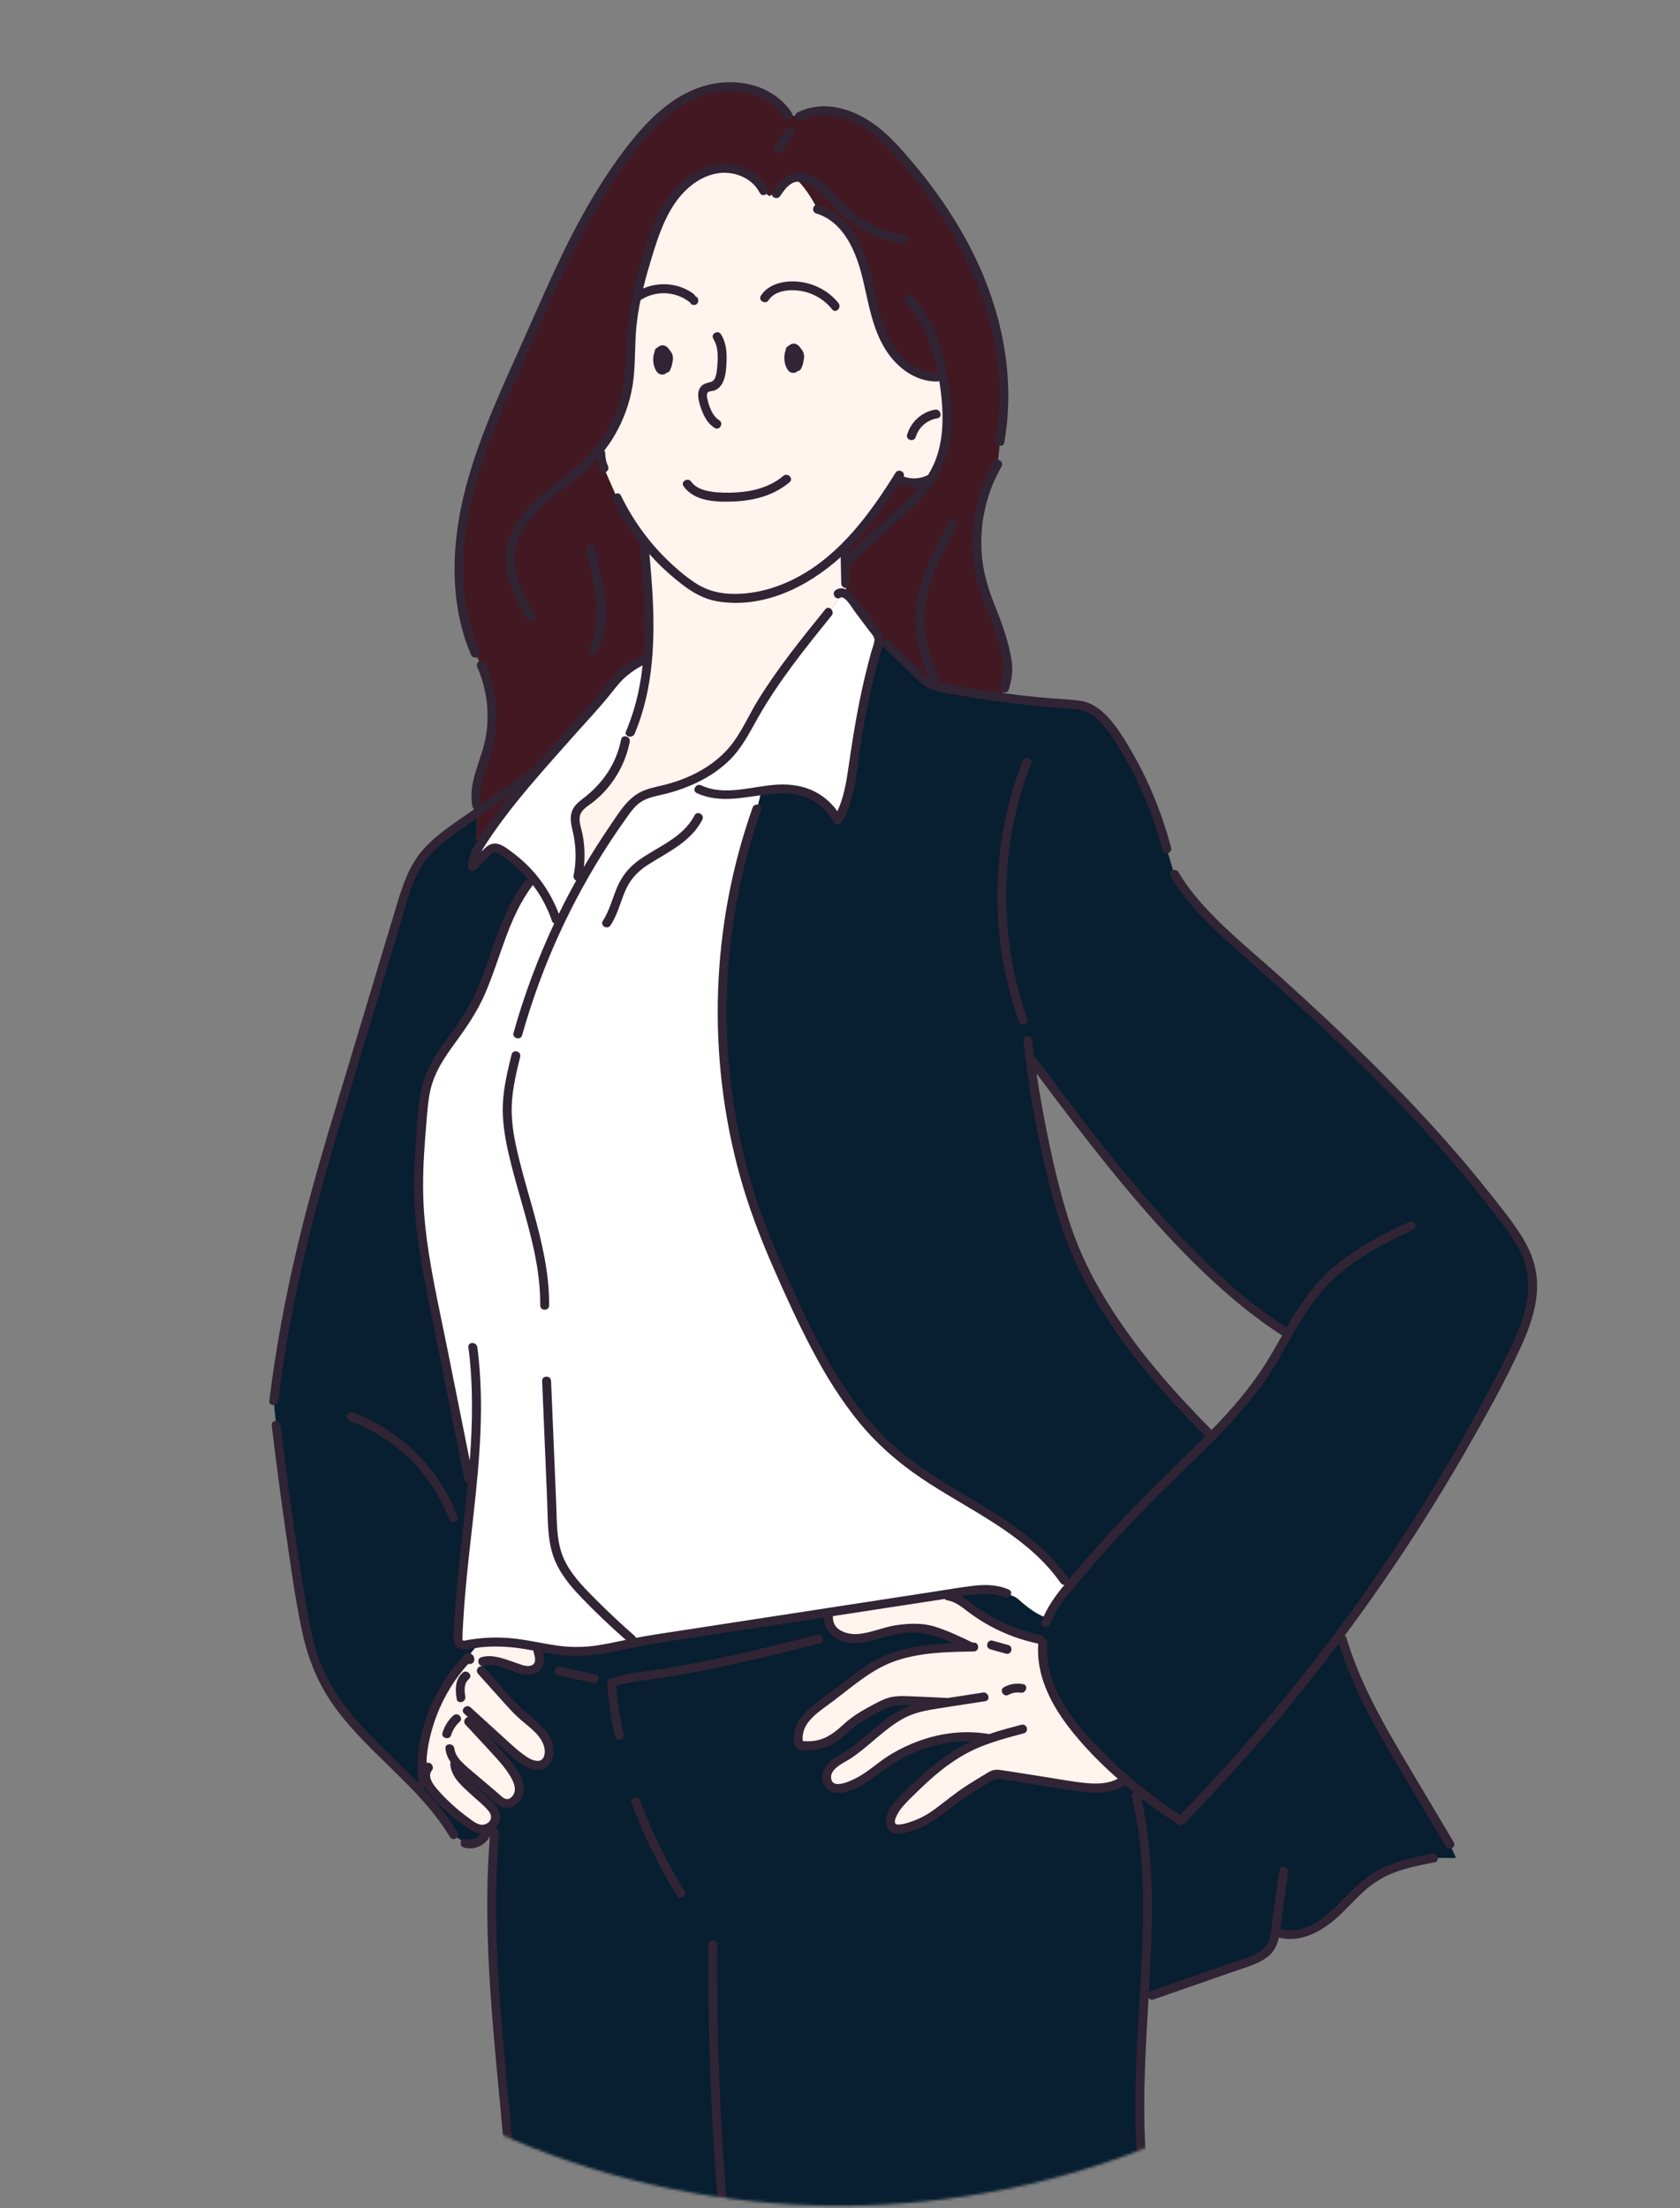 <svg xmlns="http://www.w3.org/2000/svg" width="624" height="820" viewBox="0 0 624 820" fill="none"><rect x="0" y="0" width="624" height="820" fill="#808080" stroke="none"/><mask id="mask0_42_7896" style="mask-type:luminance" maskUnits="userSpaceOnUse" x="0" y="0" width="624" height="820"><path d="M0.369 0.11V507.65C0.369 679.66 139.809 819.1 311.819 819.1C483.829 819.1 623.269 679.66 623.269 507.65V0.11H0.359H0.369Z" fill="white"></path></mask><g mask="url(#mask0_42_7896)"><path d="M328.709 184.6C330.549 181.89 332.319 179.14 334.039 176.37L328.709 184.6Z" fill="#EBA9AC"></path><path d="M176.68 311.41C176.62 311.59 177.68 311.63 179.69 311.55C187.83 299.2 197.68 288.08 207.5 277.01C212.23 271.68 216.96 266.35 221.68 261.02C223.65 258.8 225.62 256.58 227.34 254.16C229.97 250.47 235.99 246.08 240.33 244.51C241.37 230.74 240.11 216.53 239.24 202.67C239.23 202.49 239.14 201.69 239.01 200.56C235.18 195.69 231.87 190.42 229.18 184.84L224.39 173.86C223.56 172.13 223.13 170.22 223.14 168.3L226.25 161.82C230.22 155.35 232.79 148.03 233.67 140.49C234.26 135.38 234.1 130.22 234.4 125.08C235.06 114.08 237.87 103.31 241.21 92.81C243.29 86.26 245.64 79.69 249.61 74.08C253.58 68.47 259.39 63.86 266.17 62.74C272.95 61.62 280.59 64.64 283.64 70.8C283.64 70.8 285.35 73.2 286.12 72.74C286.89 72.28 293.57 64.12 297.15 67.97C300.73 71.82 303.58 77.64 303.58 77.64C312.34 80.21 317.83 89 320.55 97.72C323.27 106.44 324.08 115.75 327.69 124.14C331.3 132.53 338.91 140.23 348.04 139.98C348.04 139.98 353.33 146.51 351.65 157.47C349.97 168.43 345.53 177.76 345.53 177.76C342.02 179.69 337.57 179.79 333.97 178.03L328.7 184.59C324.27 191.12 319.46 197.39 313.93 202.94C313.85 203.52 313.81 203.87 313.81 203.87C313.9 208.14 314 212.42 314.09 216.69L314.31 219.23L313.45 220.29C314.5 220.71 315.54 221.71 316.25 222.66C319.29 226.72 322.34 230.78 325.38 234.84C325.82 235.42 326.27 236.03 326.43 236.75C326.47 236.91 326.48 237.08 326.49 237.25L329.48 239.25C333.48 243.09 337.47 246.94 341.47 250.78C342.87 252.13 344.31 253.5 346.07 254.31C347.31 254.88 348.67 255.15 350.02 255.41C357.29 256.8 364.6 257.99 371.93 258.98L373.09 255.59C375.18 248.69 374.31 245.83 372.67 238.81C371.02 231.78 367.56 225.32 365.4 218.43C360.63 203.26 362.56 186.11 370.59 172.37L371.41 163.9C374.25 147.97 372.88 131.24 368.25 115.66C361.94 94.43 349.85 75.23 335.28 58.55C330.39 52.95 325.07 47.51 318.44 44.16C311.81 40.81 303.6 39.82 296.99 43.23L292.65 42.71C286.23 32.64 271.92 29.95 260.64 33.89C249.36 37.83 240.68 46.91 233.46 56.43C219.18 75.28 209.03 96.8 199.68 118.41C190.27 140.15 179.12 162.05 173.65 185.25C169.19 204.21 168.9 224.72 176.51 242.65L178.66 246.89C183.08 256.75 183.91 268.17 180.95 278.56C179.03 285.31 175.53 292.13 177.03 298.99C177.03 298.99 177.08 300.15 177.12 301.78C177.19 304.95 177.2 309.87 176.67 311.39L176.68 311.41Z" fill="#421922"></path><path d="M568.17 469.14C566.53 463.54 563.09 458.66 559.6 453.98C532.07 417.03 498.4 385.14 463.91 354.59C453.69 345.54 443.21 336.38 436.22 324.65C436.22 324.65 436.2 324.69 436.16 324.76L433.39 315.29C429.72 301.15 423.86 287.58 416.06 275.23C413.65 271.42 411.02 267.67 407.52 264.83C406.38 263.9 405.14 263.07 403.76 262.55C401.95 261.87 399.99 261.75 398.07 261.62C389.34 261.03 380.62 260.15 371.94 258.98C364.6 257.99 357.3 256.81 350.03 255.41C348.69 255.15 347.33 254.88 346.08 254.31C344.31 253.5 342.88 252.13 341.48 250.78C337.48 246.94 333.49 243.09 329.49 239.25L326.5 237.25C326.53 237.94 326.34 238.63 326.15 239.3C322.23 253 319.29 266.98 317.36 281.1C316.25 289.17 315.38 297.58 311.2 304.58C308.35 299.18 303.11 295.09 297.17 293.65C294.34 292.97 291.44 292.86 288.5 293.03L282.8 293.63L281.16 300.34C263.67 349.43 263.98 404.66 282.04 453.55C285.34 462.49 289.21 471.22 293.18 479.89C303.12 501.63 314.14 523.73 332.25 539.33C352.35 556.65 380.28 565.16 395.38 586.97L396.77 589.55L389.25 600.73C389.25 600.73 385.69 600.63 378.31 593.93C374.07 590.08 361.28 590.81 351.02 592.1L352.31 592.68C355.49 593.09 358.09 595.3 360.64 597.24C368.13 602.9 376.88 606.87 386.07 608.76C386.07 608.76 385.68 615.42 389.69 625.26C393.69 635.11 401.38 644.75 407.64 651.62C413.9 658.49 417.04 661.4 417.04 661.4C411.73 664.94 404.74 664.1 398.44 663.11C389.53 661.72 380.63 660.33 371.72 658.93C370.98 658.82 370.23 658.7 369.5 658.86C368.84 659 368.25 659.35 367.67 659.7C362.4 662.86 357.1 666.04 352.28 669.85C350.48 671.27 348.75 672.77 346.87 674.07C343.07 676.69 338.67 678.43 334.1 679.12C333.6 679.19 333.09 679.26 332.6 679.14C331.56 678.89 330.85 677.83 330.73 676.76C330.61 675.69 330.97 674.63 331.43 673.66C332.72 670.98 334.83 668.79 336.93 666.67C343.69 659.89 350.86 653.31 359.41 648.99C361.88 647.75 364.43 646.7 367.03 645.79C366.8 645.59 366.66 645.47 366.66 645.47C352.97 643.09 338.36 647.7 327.15 655.92C325.1 657.42 323.17 659.07 321.03 660.43C318.86 661.81 316.49 662.87 314.02 663.59C312.12 664.14 309.87 664.41 308.35 663.15C306.51 661.63 306.78 658.6 308.19 656.68C309.6 654.76 311.81 653.64 313.84 652.39C323 646.75 330.02 637.35 340.34 634.3C342.4 633.69 344.53 633.36 346.65 633.04C348.36 632.78 350.07 632.51 351.78 632.25L351.41 632.16C346.94 631.96 342.48 631.76 338.01 631.56C335.7 631.46 333.35 631.36 331.09 631.9C329.1 632.38 327.26 633.35 325.45 634.31C322.11 636.08 318.74 637.87 315.86 640.32C314.18 641.75 312.68 643.38 310.92 644.71C307.12 647.56 302.15 648.8 297.45 648.05C297.26 648.02 297.07 647.98 296.92 647.87C296.69 647.69 296.62 647.38 296.58 647.09C296.26 644.78 296.68 642.36 297.78 640.3C299.28 637.48 301.9 635.45 304.44 633.51C308.34 630.53 312.23 627.55 316.13 624.58C319.14 622.28 322.17 619.97 325.49 618.14C336.01 612.34 348.51 611.84 360.56 611.64L360.4 611.38C357.18 609.82 353.9 608.37 350.58 607.03C348.37 606.14 346.12 605.29 343.77 604.9C341.51 604.52 339.2 604.57 336.91 604.74C334.53 604.92 332.15 605.23 329.83 605.78C326.93 606.47 324.12 607.52 321.2 608.1C318.28 608.68 315.14 608.75 312.42 607.52C309.71 606.29 307.55 603.51 307.75 600.53V598.74C293.15 600.98 278.56 603.22 263.97 605.47C258.98 606.24 253.99 607 249 607.77C244.37 608.48 239.73 609.19 235.13 610.1C228 611.5 220.88 613.36 213.61 613.28C208.91 613.22 204.28 612.35 199.65 611.49C199.84 612.35 199.81 613.07 199.81 613.07C200.35 614.94 200.85 617.11 199.71 618.69C198.92 619.78 197.5 620.26 196.15 620.26C194.8 620.26 193.5 619.82 192.23 619.4C190.73 618.9 189.23 618.4 187.74 617.9C185 616.99 182.02 616.07 179.27 616.95L178.77 620.41C182.08 624.09 185.39 627.78 188.69 631.46C190.26 633.21 191.83 634.96 193.57 636.54C195.89 638.65 198.49 640.45 200.59 642.78C202.69 645.11 204.28 648.14 203.98 651.26C203.85 652.55 203.36 653.87 202.36 654.7C200.24 656.43 197.06 655.29 194.77 653.79C192.05 652 189.63 649.8 187.22 647.6C182.68 643.46 178.14 639.33 173.61 635.19L174.06 639.26C177.25 642.71 180.44 646.15 183.62 649.6C186.25 652.45 188.91 655.32 190.91 658.65C192.19 660.78 193.21 663.25 192.75 665.69C192.29 668.13 189.82 670.29 187.43 669.62C186.46 669.35 185.65 668.67 184.88 668.02C180.92 664.64 176.96 661.27 173 657.89C171.13 656.3 169.17 654.52 168.04 652.41L168.9 655.3C169.14 658.51 171.66 661.02 174.01 663.21C176.35 665.38 178.68 667.55 181.02 669.72C182.4 671 183.87 672.45 184.1 674.32C184.47 677.31 181.05 679.83 178.1 679.21C176.69 678.91 175.45 678.1 174.27 677.28C169.44 673.91 164.98 670 161.14 665.53C160.02 664.22 158.93 662.83 158.4 661.19C157.88 659.55 158.02 657.6 159.18 656.32C159.18 656.32 157.64 654.83 158.66 646.93C159.69 639.03 170.65 619.24 172.66 616.67C174.02 614.92 176.57 611.85 178.07 610.07C176.49 610.23 174.91 610.46 173.34 610.75C172.43 610.92 171.38 611.06 170.7 610.44C170.09 609.88 170.07 608.93 170.09 608.1C170.72 589.48 173.43 570.86 175.26 552.29C174.53 550.27 174.1 549.09 174.1 549.09C169.85 527.89 165.6 506.68 161.35 485.48C158.7 472.27 156.05 458.98 155.53 445.52C155.14 435.21 156 424.89 156.87 414.61C157.24 410.25 157.61 405.85 158.93 401.68C161.88 392.37 169.17 385.18 174.25 376.83C183.57 361.49 185.42 342.17 196.36 327.94L197.52 325.56L195.35 323.17C192.63 320.36 189.57 317.89 186.25 315.83C185.34 315.26 184.3 314.71 183.25 314.9C182.33 315.06 181.61 315.75 180.96 316.41C179.13 318.23 177.31 320.05 175.48 321.87C175.33 318.63 177.06 315.62 178.82 312.89C179.11 312.45 179.4 312.01 179.69 311.57C177.68 311.65 176.62 311.61 176.68 311.43C177.21 309.91 177.2 304.98 177.13 301.82C175.18 303.19 173.24 304.56 171.29 305.92C165.52 309.98 159.61 314.17 155.68 320.03C152.47 324.81 150.76 330.42 149.1 335.94C141.28 361.89 133.46 387.84 125.65 413.79C124.18 418.68 122.71 423.56 121.28 428.46C112.52 458.52 105.45 489.13 101.67 520.2L102.56 529.29C105.13 551.19 108.21 573.03 111.83 594.78C113.29 603.6 114.87 612.5 118.47 620.69C129.06 644.81 155.04 658.68 168.52 681.32L172.67 684.49C175.71 685.52 179.42 683.81 180.6 680.82L183.56 682.65C179.67 731.49 188.88 780.4 191.09 829.37H427.98L426.27 821.03C422.04 796.31 423.23 771.01 424.7 745.97C424.75 745.04 424.81 744.12 424.86 743.19L427.98 740.86C439.5 736.85 451.02 732.84 462.54 728.84C466.26 727.55 470.3 726 472.22 722.56C473 721.16 473.35 719.59 473.6 718C474.72 717.91 475.34 717.86 475.34 717.86C482.17 719.79 489.38 716.18 494.73 711.53C500.08 706.88 504.47 701.07 510.42 697.21C516.94 692.97 524.78 691.41 532.42 689.94H540.8L538.52 684.91C533.31 676.15 528.1 667.4 522.9 658.64C513.39 642.65 503.78 626.44 498.51 608.6L497.77 606.84C521.57 574.93 542.6 540.97 560.52 505.43C566.22 494.12 571.74 481.34 568.18 469.19L568.17 469.14ZM470.64 508.58C464.7 517.74 457.43 525.87 449.74 533.66L449.38 532.69C429.79 512.97 412.61 492.73 400.7 467.61C392.87 451.1 385.67 416.84 382.5 392.53C408.28 427.03 441.78 472.35 478.26 495.24C478.26 495.24 478.34 495.24 478.48 495.26C475.93 499.74 473.43 504.26 470.64 508.57V508.58Z" fill="#071F30"></path><path d="M178.069 610.06C176.569 611.85 174.019 614.92 172.659 616.66C170.659 619.23 159.689 639.02 158.659 646.92C157.629 654.82 159.179 656.31 159.179 656.31C158.029 657.59 157.879 659.54 158.399 661.18C158.919 662.82 160.009 664.21 161.139 665.52C164.979 669.99 169.439 673.9 174.269 677.27C175.449 678.09 176.689 678.9 178.099 679.2C181.049 679.82 184.469 677.3 184.099 674.31C183.869 672.44 182.399 671 181.019 669.71C178.679 667.54 176.349 665.37 174.009 663.2C171.649 661.01 169.129 658.5 168.899 655.29L168.039 652.4C169.159 654.51 171.129 656.29 172.999 657.88C176.959 661.26 180.919 664.63 184.879 668.01C185.649 668.67 186.449 669.34 187.429 669.61C189.819 670.28 192.289 668.11 192.749 665.68C193.209 663.24 192.189 660.77 190.909 658.64C188.909 655.31 186.259 652.44 183.619 649.59C180.429 646.14 177.239 642.7 174.059 639.25L173.609 635.18C178.149 639.32 182.689 643.45 187.219 647.59C189.629 649.78 192.049 651.99 194.769 653.78C197.049 655.28 200.239 656.42 202.359 654.69C203.369 653.87 203.859 652.55 203.979 651.25C204.279 648.13 202.689 645.1 200.589 642.77C198.489 640.44 195.889 638.64 193.569 636.53C191.829 634.95 190.259 633.2 188.689 631.45C185.379 627.77 182.069 624.08 178.769 620.4L179.269 616.94C182.029 616.06 184.999 616.98 187.739 617.89C189.239 618.39 190.739 618.89 192.229 619.39C193.509 619.81 194.809 620.24 196.149 620.25C197.499 620.25 198.909 619.77 199.709 618.68C200.849 617.11 200.359 614.93 199.809 613.06C199.809 613.06 199.839 612.35 199.649 611.48C196.649 610.92 193.639 610.37 190.609 610.05C186.449 609.61 182.249 609.61 178.089 610.05L178.069 610.06Z" fill="#FFF4EE"></path><path d="M338.929 593.96C337.719 594.17 336.969 594.29 336.859 594.28C327.149 595.77 317.439 597.26 307.729 598.75V600.54C307.539 603.51 309.699 606.29 312.409 607.53C315.119 608.76 318.259 608.69 321.189 608.11C324.109 607.53 326.919 606.47 329.819 605.79C332.139 605.24 334.519 604.93 336.899 604.75C339.189 604.58 341.499 604.53 343.759 604.91C346.109 605.3 348.359 606.15 350.569 607.04C353.889 608.38 357.169 609.83 360.389 611.39L360.549 611.65C348.509 611.85 336.009 612.35 325.479 618.15C322.159 619.98 319.129 622.29 316.119 624.59C312.219 627.57 308.329 630.55 304.429 633.52C301.889 635.46 299.269 637.49 297.769 640.31C296.669 642.37 296.249 644.78 296.569 647.1C296.609 647.39 296.679 647.7 296.909 647.88C297.059 647.99 297.249 648.03 297.439 648.06C302.129 648.81 307.109 647.57 310.909 644.72C312.669 643.4 314.169 641.76 315.849 640.33C318.729 637.88 322.099 636.09 325.439 634.32C327.249 633.36 329.089 632.39 331.079 631.91C333.329 631.37 335.679 631.47 337.999 631.57C342.469 631.77 346.929 631.97 351.399 632.17L351.769 632.26C350.059 632.52 348.349 632.79 346.639 633.05C344.519 633.38 342.389 633.71 340.329 634.31C330.009 637.36 322.999 646.76 313.829 652.4C311.799 653.65 309.589 654.77 308.179 656.69C306.769 658.61 306.509 661.65 308.339 663.16C309.859 664.42 312.109 664.15 314.009 663.6C316.479 662.89 318.849 661.82 321.019 660.44C323.159 659.08 325.099 657.43 327.139 655.93C338.349 647.71 352.959 643.1 366.649 645.48C366.649 645.48 366.789 645.6 367.019 645.8C364.419 646.72 361.859 647.76 359.399 649C350.849 653.31 343.679 659.89 336.919 666.68C334.819 668.79 332.709 670.98 331.419 673.67C330.949 674.64 330.599 675.7 330.719 676.77C330.839 677.84 331.549 678.89 332.589 679.15C333.079 679.27 333.589 679.21 334.089 679.13C338.659 678.44 343.059 676.7 346.859 674.08C348.739 672.78 350.469 671.28 352.269 669.86C357.099 666.05 362.389 662.88 367.659 659.71C368.239 659.36 368.829 659.01 369.489 658.87C370.219 658.72 370.969 658.83 371.709 658.94C380.619 660.33 389.519 661.72 398.429 663.12C404.739 664.11 411.719 664.95 417.029 661.41C417.029 661.41 413.889 658.5 407.629 651.63C401.369 644.76 393.679 635.11 389.679 625.27C385.679 615.42 386.059 608.77 386.059 608.77C376.869 606.87 368.109 602.91 360.629 597.25C358.069 595.32 355.479 593.11 352.299 592.69L351.009 592.11H350.989C346.969 592.73 342.949 593.34 338.929 593.96Z" fill="#FFF4EE"></path><path d="M325.389 234.84C322.349 230.78 319.299 226.72 316.259 222.66C315.549 221.71 314.509 220.71 313.459 220.29L307.68 227.41C297.53 239.95 287.329 252.58 279.499 266.68C277.549 270.19 275.739 273.81 273.329 277.03C266.919 285.62 256.73 290.74 246.31 293.27C242.81 294.12 239.109 294.77 236.259 296.96C234.649 298.19 233.409 299.85 232.219 301.49C228.379 306.77 224.74 312.2 221.31 317.77C221.31 317.77 213.759 330.35 213.639 329.88C213.509 329.42 214.649 325.54 214.649 325.54C215.789 320.05 215.729 314.31 214.469 308.84C213.909 306.43 213.139 303.85 214.099 301.57C214.919 299.63 216.809 298.4 218.499 297.14C225.609 291.81 230.629 283.77 232.289 275.05L234.109 272C237.849 263.23 239.639 253.98 240.359 244.52C236.019 246.09 229.999 250.48 227.369 254.17C225.649 256.58 223.669 258.81 221.709 261.03C216.979 266.36 212.249 271.69 207.529 277.02C197.709 288.09 187.859 299.21 179.719 311.56C179.429 312 179.139 312.44 178.849 312.88C177.089 315.61 175.359 318.61 175.509 321.86C177.339 320.04 179.159 318.22 180.989 316.4C181.649 315.74 182.369 315.05 183.279 314.89C184.339 314.7 185.369 315.26 186.279 315.82C189.599 317.88 192.659 320.36 195.379 323.16L197.549 325.55L196.389 327.93C185.449 342.16 183.609 361.48 174.279 376.82C169.199 385.17 161.909 392.36 158.959 401.67C157.639 405.84 157.259 410.24 156.899 414.6C156.029 424.88 155.17 435.2 155.56 445.51C156.07 458.98 158.729 472.26 161.379 485.47C165.629 506.67 169.879 527.88 174.129 549.08C174.129 549.08 174.559 550.26 175.289 552.28C173.469 570.86 170.759 589.47 170.119 608.09C170.089 608.92 170.119 609.87 170.729 610.43C171.409 611.05 172.469 610.91 173.369 610.74C174.939 610.45 176.509 610.23 178.099 610.06C182.259 609.63 186.459 609.63 190.619 610.06C193.649 610.38 196.659 610.93 199.659 611.49C204.289 612.35 208.919 613.22 213.619 613.28C220.889 613.37 228.009 611.5 235.139 610.1C239.739 609.2 244.369 608.49 249.009 607.77C253.999 607 258.989 606.24 263.979 605.47C278.569 603.23 293.159 600.99 307.759 598.74C317.469 597.25 327.179 595.76 336.889 594.27C336.999 594.29 337.749 594.16 338.959 593.95C342.979 593.33 346.999 592.72 351.019 592.1H351.039C361.299 590.81 374.079 590.08 378.329 593.93C385.719 600.62 389.269 600.73 389.269 600.73L396.789 589.55L395.399 586.97C380.299 565.16 352.369 556.64 332.269 539.33C314.159 523.73 303.129 501.63 293.199 479.89C289.239 471.22 285.37 462.49 282.06 453.55C264.01 404.66 263.69 349.44 281.18 300.34L282.819 293.63L288.519 293.03C291.459 292.86 294.359 292.97 297.189 293.65C303.129 295.09 308.369 299.17 311.219 304.58C315.389 297.58 316.269 289.18 317.379 281.1C319.319 266.98 322.259 253 326.169 239.3C326.359 238.63 326.549 237.93 326.519 237.25C326.519 237.08 326.499 236.92 326.459 236.75C326.299 236.04 325.849 235.43 325.409 234.84H325.389Z" fill="white"></path><path d="M232.27 275.04C230.61 283.77 225.59 291.81 218.48 297.13C216.79 298.39 214.9 299.62 214.08 301.56C213.12 303.84 213.89 306.42 214.45 308.83C215.71 314.3 215.78 320.04 214.63 325.53C214.63 325.53 213.49 329.41 213.62 329.87C213.75 330.33 221.29 317.76 221.29 317.76C224.72 312.2 228.36 306.77 232.2 301.48C233.39 299.84 234.63 298.19 236.24 296.95C239.1 294.76 242.8 294.11 246.29 293.26C256.71 290.74 266.89 285.61 273.31 277.02C275.71 273.8 277.53 270.19 279.48 266.67C287.32 252.57 297.52 239.94 307.66 227.4L313.44 220.28L314.3 219.22L314.08 216.68C313.99 212.41 313.89 208.13 313.8 203.86C313.8 203.86 313.85 203.5 313.92 202.93C319.45 197.38 324.26 191.12 328.69 184.58L334.02 176.35C332.29 179.12 330.52 181.87 328.69 184.58L333.96 178.02C337.56 179.78 342.01 179.67 345.52 177.75C345.52 177.75 349.96 168.42 351.64 157.46C353.32 146.5 348.03 139.97 348.03 139.97C338.9 140.22 331.29 132.52 327.68 124.13C324.07 115.74 323.26 106.43 320.54 97.71C317.82 88.99 312.33 80.2 303.57 77.63C303.57 77.63 300.72 71.81 297.14 67.96C293.56 64.11 286.87 72.27 286.11 72.73C285.34 73.19 283.63 70.79 283.63 70.79C280.59 64.63 272.94 61.61 266.16 62.73C259.38 63.85 253.56 68.46 249.6 74.07C245.63 79.68 243.29 86.25 241.2 92.8C237.86 103.3 235.04 114.07 234.39 125.07C234.08 130.2 234.25 135.37 233.66 140.48C232.79 148.02 230.21 155.34 226.24 161.81L223.13 168.29C223.12 170.21 223.55 172.12 224.38 173.85L229.17 184.83C231.86 190.41 235.17 195.68 239 200.55C239.13 201.68 239.21 202.48 239.23 202.66C240.1 216.52 241.36 230.73 240.32 244.5C239.61 253.96 237.81 263.2 234.07 271.98L232.25 275.03L232.27 275.04Z" fill="#FFF4EE"></path><path d="M258 302.76C253.58 311.18 244.62 314.19 237.32 319.4C233.58 322.07 230.96 325.38 229.17 329.61C227.43 333.74 226.38 338.15 223.92 341.95C222.76 343.75 225.62 345.41 226.78 343.62C229.22 339.85 230.33 335.5 232 331.37C233.79 326.94 236.59 323.74 240.61 321.17C248.09 316.38 256.51 312.71 260.85 304.43C261.84 302.54 258.98 300.86 257.99 302.76H258Z" fill="#312434"></path><path d="M348.99 253.51C349.23 253.07 349.28 252.53 348.99 251.97C344.49 242.92 342.07 233.06 343.97 222.98C345.83 213.11 350.71 204.17 355.25 195.32C356.22 193.43 353.36 191.75 352.39 193.65C347.57 203.03 342.33 212.61 340.59 223.14C338.94 233.14 341.06 242.79 345.25 251.84C344.47 251.3 343.73 250.66 342.98 249.95C338.85 246.02 334.75 242.04 330.64 238.08C329.72 237.19 328.51 237.68 328.01 238.53C328.51 235.52 326.39 233.47 324.69 231.2C322.35 228.08 320.04 224.93 317.67 221.83C316.01 219.66 313.21 217.32 310.44 219.09C308.65 220.23 310.31 223.1 312.11 221.95C313.74 220.91 316.67 226 317.44 227.02C319.25 229.44 321.07 231.86 322.88 234.28C323.65 235.31 324.93 236.48 324.78 237.85C324.63 239.31 323.96 240.83 323.57 242.25C322.77 245.17 322.02 248.1 321.31 251.04C318.52 262.63 316.68 274.32 314.97 286.11C314.22 291.29 313.23 296.5 311.03 301.25C308.87 298.22 306 295.7 302.68 293.99C298.48 291.83 293.81 291.15 289.12 291.35C279.81 291.75 269.39 295.85 260.45 291.63C258.53 290.72 256.85 293.58 258.78 294.49C267.59 298.65 277.06 295.78 286.24 294.87C290.79 294.42 295.49 294.44 299.77 296.26C304.04 298.08 307.53 301.35 309.74 305.42C310.34 306.52 311.99 306.47 312.6 305.42C315.67 300.17 317.07 294.25 317.98 288.29C318.98 281.8 319.77 275.29 320.95 268.83C322.17 262.11 323.61 255.43 325.29 248.8C326.07 245.72 327.12 242.65 327.81 239.54C327.86 239.85 328.01 240.15 328.3 240.43C331.87 243.86 335.44 247.29 339.01 250.72C340.47 252.13 341.9 253.6 343.57 254.77C345.38 256.04 347.43 256.59 349.58 257.01C359.2 258.88 368.91 260.34 378.64 261.48C383.53 262.05 388.43 262.53 393.34 262.92C397.66 263.26 402.26 262.95 405.9 265.65C409.42 268.26 412.02 271.97 414.35 275.62C416.77 279.42 419 283.33 421.04 287.34C425.64 296.38 429.22 305.91 431.79 315.72C432.33 317.78 435.53 316.91 434.99 314.84C432.7 306.06 429.58 297.51 425.7 289.31C423.77 285.24 421.65 281.25 419.34 277.38C417.08 273.58 414.69 269.77 411.7 266.5C408.82 263.35 405.46 260.82 401.14 260.23C396.33 259.57 391.42 259.47 386.58 259C376.63 258.04 366.71 256.69 356.86 254.97C354.24 254.51 351.59 254.1 348.99 253.5V253.51Z" fill="#312434"></path><path d="M565.7 459.86C561.92 453.72 557.26 448.05 552.78 442.42C548.14 436.58 543.35 430.87 538.43 425.26C528.59 414.04 518.26 403.26 507.62 392.79C496.96 382.31 486 372.14 474.88 362.15C464.21 352.55 452.7 343.47 443.61 332.29C441.43 329.61 439.44 326.77 437.65 323.81C436.55 321.99 433.68 323.65 434.79 325.48C441.96 337.38 452.44 346.63 462.74 355.75C473.77 365.52 484.69 375.41 495.37 385.56C516.8 405.94 537.31 427.44 555.28 450.98C559.51 456.52 564.26 462.25 566.4 469C568.65 476.09 567.51 483.57 565.2 490.49C562.86 497.49 559.37 504.06 555.98 510.61C552.71 516.94 549.34 523.21 545.88 529.44C531.97 554.42 516.49 578.53 499.58 601.58C482.69 624.6 464.35 646.56 444.71 667.29C442.6 669.52 440.48 671.72 438.34 673.92C429.08 667.92 420.41 661.07 412.47 653.41C404.61 645.83 396.91 637.49 392.3 627.46C389.78 621.98 388.51 616.04 389.04 610.01C389.13 609.02 388.46 608.5 387.7 608.43C387.64 607.85 387.28 607.33 386.52 607.17C380.18 605.84 374.09 603.58 368.45 600.39C365.74 598.86 363.18 597.11 360.71 595.23C359.56 594.35 358.4 593.49 357.16 592.76C360.09 592.29 363.04 591.91 365.99 591.89C368.4 591.88 370.82 592.18 373.05 593.15C374.99 593.99 376.68 591.14 374.72 590.29C370.39 588.41 365.82 588.35 361.2 588.92C356.13 589.54 351.09 590.42 346.05 591.2C335.56 592.81 325.07 594.42 314.59 596.03C293.83 599.22 273.07 602.41 252.3 605.6C247.19 606.38 242.08 607.13 236.99 608.07C236.73 608.12 236.47 608.17 236.22 608.22C236.15 607.96 235.99 607.71 235.73 607.48C230.48 602.89 225.4 598.12 220.49 593.16C216.21 588.84 211.83 584.31 209.35 578.66C206.63 572.48 206.88 565.37 206.6 558.76C206.3 551.55 206 544.35 205.7 537.14C205.36 529.03 205.02 520.92 204.68 512.82C204.59 510.69 201.28 510.68 201.37 512.82C201.99 527.64 202.61 542.45 203.23 557.27C203.52 564.15 203.25 571.51 205.58 578.08C207.66 583.95 211.67 588.8 215.93 593.23C221.19 598.72 226.73 603.95 232.43 608.98C228.96 609.7 225.5 610.45 222.01 610.99C216.92 611.77 211.84 611.8 206.74 611.06C201.82 610.34 196.96 609.22 192.02 608.59C186.96 607.95 181.84 607.93 176.79 608.56C175.69 608.7 174.59 608.86 173.49 609.05C173.16 609.11 172.49 609.35 172.16 609.24C171.62 609.06 171.77 608.7 171.78 608.1C171.82 605.57 171.99 603.03 172.15 600.5C172.78 590.15 173.93 579.85 175.09 569.55C177.39 549.09 179.77 528.45 178.09 507.84C177.89 505.32 177.62 502.81 177.29 500.3C177.02 498.21 173.7 498.19 173.98 500.3C175.8 514.31 175.55 528.39 174.49 542.44C171.68 528.41 168.87 514.38 166.06 500.36C162.89 484.53 159.12 468.65 157.68 452.53C156.97 444.55 157.04 436.56 157.51 428.57C157.75 424.51 158.08 420.45 158.42 416.39C158.74 412.54 158.99 408.65 159.84 404.87C161.38 398.01 165.38 392.28 169.47 386.69C173.48 381.21 177.19 375.72 179.95 369.48C185.93 355.93 188.72 340.76 197.84 328.77C197.87 328.73 197.9 328.69 197.92 328.65C200.97 332.67 203.38 337.17 205 341.96C205.17 342.45 205.48 342.77 205.85 342.94C199.71 356.03 194.64 369.62 190.74 383.54C190.16 385.6 193.36 386.48 193.94 384.42C201.1 358.91 212.17 334.56 226.72 312.41C228.57 309.59 230.48 306.81 232.44 304.07C234.29 301.48 236.08 298.75 238.98 297.25C241.68 295.85 244.79 295.41 247.7 294.66C250.62 293.91 253.48 292.95 256.26 291.78C261.6 289.54 266.62 286.49 270.8 282.45C275.49 277.91 278.32 272.18 281.5 266.57C289.21 252.95 299.07 240.74 308.88 228.61C310.21 226.97 307.88 224.61 306.54 226.27C297.77 237.11 288.96 248 281.61 259.88C278.06 265.63 275.37 272.16 271.01 277.36C267.15 281.98 262.15 285.45 256.72 287.98C254.04 289.23 251.25 290.22 248.42 291.03C245.53 291.85 242.53 292.32 239.7 293.35C233.43 295.63 230.11 301.51 226.51 306.76C223.12 311.72 219.9 316.8 216.87 321.98C217.29 318.01 217.15 314.02 216.42 310.06C215.98 307.71 214.73 304.89 215.53 302.52C216.24 300.42 218.6 299.19 220.24 297.9C227.28 292.37 232.17 284.27 233.9 275.5C234.31 273.42 231.12 272.52 230.7 274.62C228.9 283.75 223.73 291.12 216.38 296.68C214.64 298 212.97 299.48 212.32 301.64C211.61 304 212.21 306.46 212.75 308.78C214 314.17 214.14 319.68 213.06 325.12C212.88 326.01 213.36 326.68 214.01 327C211.75 331.06 209.6 335.18 207.56 339.35C204.89 332.32 200.7 325.91 195.25 320.7C193.79 319.3 192.23 318 190.62 316.79C189.02 315.59 187.21 314.1 185.29 313.48C183.07 312.77 181.39 313.72 179.83 315.23C179.47 315.58 179.11 315.93 178.75 316.29C179.31 315.25 179.96 314.24 180.6 313.26C182.48 310.36 184.46 307.53 186.51 304.76C190.54 299.31 194.85 294.09 199.27 288.96C203.8 283.7 208.43 278.52 213.04 273.33C217.67 268.11 222.51 263.02 226.87 257.58C228.83 255.14 230.58 252.8 233.03 250.81C234.76 249.41 236.67 248.09 238.69 247.07C238.32 250.41 237.8 253.73 237.09 257.03C236.02 262.01 234.51 266.88 232.52 271.58C231.69 273.54 234.9 274.4 235.72 272.46C242.9 255.44 243.39 236.61 242.23 218.43C241.96 214.2 241.6 209.98 241.21 205.76C241.89 206.53 242.59 207.29 243.3 208.03C246.49 211.37 249.96 214.44 253.64 217.24C257.47 220.15 261.56 222.47 266.36 223.29C283.28 226.17 299.88 218.08 312.25 206.88C312.32 210.16 312.39 213.44 312.47 216.72C312.52 218.85 315.83 218.86 315.78 216.72C315.73 214.39 315.68 212.05 315.63 209.72C321.77 203.78 328.3 198.21 334.64 192.47C340.21 187.42 345.82 182.03 349.18 175.19C352.5 168.42 353.57 160.83 353.37 153.36C353.17 145.95 351.96 138.44 349.99 131.3C347.81 123.42 344.33 115.87 338.76 109.81C337.31 108.24 334.97 110.58 336.42 112.15C341.14 117.29 344.21 123.63 346.24 130.27C347.05 132.92 347.73 135.63 348.29 138.36C348.22 138.36 348.15 138.35 348.07 138.35C337.03 138.49 330.21 127.69 327.37 118.33C324.07 107.46 323.46 95.61 316.84 86C313.69 81.42 309.43 77.72 304.05 76.07C302.01 75.44 301.13 78.64 303.17 79.27C313.6 82.47 318.1 93.83 320.43 103.48C323.12 114.62 324.61 126.72 333.19 135.15C337.19 139.09 342.39 141.74 348.08 141.67C348.39 141.67 348.65 141.59 348.87 141.47C349.42 144.73 349.78 148.01 349.97 151.28C350.37 158.47 349.77 165.96 346.75 172.6C346.15 173.91 345.47 175.16 344.72 176.37C341.91 177.83 338.59 178.06 335.64 176.97C336.36 175.27 333.72 173.85 332.64 175.56C323.15 190.72 312.15 205.91 295.99 214.46C288.27 218.54 279.57 220.94 270.8 220.48C266.02 220.23 261.79 218.88 257.82 216.2C254.21 213.76 250.87 210.87 247.75 207.83C240.71 200.96 234.95 192.9 230.65 184.05C229.72 182.13 226.86 183.81 227.79 185.72C230.55 191.4 233.92 196.78 237.83 201.74C237.66 201.99 237.58 202.31 237.61 202.71C238.87 216.11 240.09 229.81 239.04 243.29C234.29 245.22 229.67 248.6 226.54 252.57C222.07 258.23 217.26 263.58 212.46 268.98C207.73 274.31 202.95 279.62 198.28 285.01C198.16 285.06 198.04 285.12 197.92 285.21C191.51 289.71 185.11 294.22 178.7 298.72C178.7 298.67 178.69 298.63 178.68 298.58C177.78 294.05 179.15 289.55 180.57 285.28C182.02 280.93 183.41 276.66 184 272.09C185.15 263.23 183.74 254.24 180.14 246.08C179.28 244.13 176.42 245.82 177.28 247.75C180.85 255.84 181.98 265.04 180.42 273.75C178.88 282.34 173.69 290.49 175.48 299.46C175.58 299.97 175.85 300.3 176.19 300.48C176.09 300.55 175.99 300.62 175.88 300.7C169.56 305.14 162.73 309.36 157.49 315.12C152.22 320.91 149.76 328.13 147.53 335.49C144.92 344.14 142.32 352.79 139.71 361.44C134.56 378.55 129.4 395.66 124.25 412.77C119.24 429.4 114.44 446.08 110.43 462.98C105.96 481.86 102.39 500.94 100.04 520.2C99.78 522.31 103.1 522.29 103.35 520.2C107.49 486.31 115.62 453.09 125.4 420.43C130.45 403.55 135.56 386.69 140.64 369.82C143.19 361.36 145.74 352.9 148.28 344.45C150.55 336.92 152.28 328.74 156.42 321.97C160.89 314.66 168.47 309.94 175.32 305.12C180.25 301.66 185.17 298.19 190.1 294.73C188.18 297.11 186.29 299.52 184.45 301.96C182.1 305.1 179.83 308.3 177.7 311.59C175.67 314.72 173.77 318.03 173.83 321.87C173.85 323.3 175.63 324.07 176.66 323.04C178.21 321.5 179.75 319.96 181.3 318.42C181.9 317.82 182.65 316.76 183.52 316.58C184.43 316.39 185.49 317.28 186.23 317.76C189.14 319.65 191.81 321.88 194.23 324.37C194.87 325.03 195.5 325.72 196.1 326.42C195.68 326.48 195.27 326.69 194.95 327.1C186.75 337.89 183.59 351.29 178.75 363.71C176.23 370.18 173.01 376.14 168.94 381.78C164.99 387.26 160.74 392.59 158.19 398.91C155.28 406.14 155.21 414.35 154.62 422.03C153.99 430.23 153.55 438.47 153.94 446.69C154.71 462.92 158.36 478.88 161.54 494.76C165.2 513.02 168.86 531.28 172.52 549.54C172.67 550.3 173.19 550.66 173.76 550.72C173.38 554.77 172.95 558.81 172.5 562.85C171.35 573.25 170.1 583.65 169.27 594.09C169.06 596.72 168.88 599.35 168.73 601.98C168.59 604.38 168.18 607 168.51 609.39C168.77 611.31 170.2 612.58 172.15 612.57C174.54 612.57 176.98 611.82 179.36 611.63C184.58 611.2 189.78 611.51 194.94 612.37C196.01 612.55 197.08 612.74 198.15 612.94C198.13 613.13 198.15 613.34 198.21 613.55C198.65 615.1 199.44 617.57 197.49 618.4C195.65 619.19 193.29 618.04 191.55 617.46C187.49 616.11 183.16 614.18 178.82 615.39C176.77 615.96 177.64 619.16 179.7 618.59C185.12 617.08 190.33 621.59 195.65 621.94C197.87 622.08 200.24 621.22 201.37 619.2C202.34 617.48 202.11 615.45 201.65 613.59C204.4 614.09 207.15 614.54 209.94 614.8C220.2 615.73 230.17 612.64 240.18 610.91C261.15 607.29 282.26 604.39 303.3 601.15C304.23 601.01 305.17 600.86 306.1 600.72C306.05 605.07 309.42 608.57 313.46 609.71C318.5 611.13 323.56 609.28 328.38 607.93C333.38 606.53 339.27 605.62 344.41 606.77C347.67 607.5 350.87 608.79 353.98 610.21C347.25 610.46 340.52 611.08 334.05 612.94C329.48 614.25 325.15 616.24 321.2 618.89C316.98 621.72 313.02 624.95 308.98 628.04C305.32 630.84 301.04 633.46 298.08 637.04C296.7 638.71 295.63 640.61 295.15 642.74C294.76 644.5 294.31 647.46 295.62 648.95C296.83 650.32 299.71 650.07 301.37 649.96C303.56 649.81 305.7 649.32 307.72 648.48C312.32 646.56 315.24 642.62 319.27 639.88C321.5 638.36 323.9 637.09 326.28 635.82C328.66 634.56 330.99 633.44 333.72 633.26C335.32 633.15 336.93 633.2 338.55 633.28C337.44 633.65 336.35 634.09 335.27 634.62C327.54 638.41 321.79 645.1 314.75 649.91C311.43 652.18 306.97 653.92 305.71 658.13C304.49 662.21 307.2 665.97 311.51 665.79C316.02 665.6 320.56 663.03 324.1 660.41C327.92 657.58 331.61 654.77 335.85 652.58C343.49 648.63 352.17 646.33 360.79 646.63C356.9 648.42 353.22 650.6 349.76 653.16C345.65 656.21 341.85 659.63 338.19 663.2C334.8 666.51 329.85 670.57 329.14 675.57C328.84 677.67 329.79 680.11 331.98 680.76C334.12 681.4 336.98 680.42 339.04 679.77C344.23 678.16 348.38 675.19 352.56 671.82C356.96 668.28 361.76 665.28 366.59 662.37C367.61 661.76 368.85 660.7 370.05 660.54C371.52 660.34 373.38 660.95 374.84 661.18C377.71 661.63 380.58 662.08 383.45 662.53C389.72 663.51 395.98 664.67 402.29 665.4C407.61 666.02 413.24 665.91 417.88 662.92C417.88 662.92 417.9 662.91 417.91 662.9C418.99 663.81 420.07 664.71 421.16 665.59C420.63 665.94 420.28 666.55 420.46 667.35C424.95 686.8 425 706.87 424.11 726.71C423.19 746.97 421.41 767.19 421.73 787.49C421.91 798.89 422.77 810.28 424.68 821.52C425.04 823.62 428.23 822.73 427.88 820.64C424.48 800.56 424.65 780.11 425.62 759.83C425.91 753.82 426.27 747.81 426.63 741.8C426.94 742.41 427.59 742.8 428.43 742.5C438.82 738.89 449.2 735.27 459.59 731.66C463.62 730.26 468.06 729.08 471.36 726.23C473.46 724.41 474.44 722.04 475 719.51C483.51 721.7 491.61 716.83 497.6 711.2C500.74 708.25 503.61 705.01 506.82 702.13C510.13 699.17 513.84 696.86 518.01 695.31C522.81 693.52 527.85 692.54 532.86 691.57C534.95 691.16 534.07 687.97 531.98 688.37C526.55 689.42 521.07 690.49 515.93 692.58C510.85 694.64 506.56 697.72 502.63 701.51C495.57 708.33 487.02 719.25 475.78 716.3C475.7 716.28 475.62 716.26 475.54 716.25C475.66 715.38 475.76 714.51 475.88 713.65C476.74 707.52 477.59 701.38 478.45 695.24C478.74 693.15 475.55 692.25 475.25 694.36C474.53 699.51 473.81 704.65 473.09 709.8C472.74 712.31 472.42 714.83 472.03 717.34C471.71 719.44 471.25 721.56 469.76 723.16C467.04 726.08 462.6 727.11 458.97 728.37C454.06 730.08 449.15 731.79 444.24 733.5C438.67 735.44 433.1 737.38 427.53 739.32C427.17 739.45 426.9 739.65 426.72 739.9C427.5 726.48 428.18 713.05 427.73 699.61C427.37 688.93 426.25 678.26 423.95 667.82C428.39 671.28 432.99 674.53 437.74 677.56C438.35 677.95 439.25 677.81 439.75 677.3C459.9 656.66 478.73 634.76 496.14 611.77C496.52 611.27 496.89 610.77 497.27 610.27C503.71 631.08 515.61 649.67 526.67 668.26C530.14 674.1 533.61 679.93 537.09 685.77C538.18 687.6 541.05 685.94 539.95 684.1C533.99 674.08 528.01 664.06 522.07 654.03C516.57 644.75 511.17 635.38 506.68 625.56C504.1 619.92 501.88 614.13 500.1 608.19C499.98 607.79 499.76 607.51 499.49 607.32C515.71 585.55 530.63 562.81 544.16 539.28C551.38 526.73 558.52 513.98 564.6 500.83C567.65 494.22 570.26 487.28 570.84 479.96C571.41 472.77 569.44 466.04 565.69 459.94L565.7 459.86ZM333.85 179.78C336.33 180.79 338.95 181.12 341.51 180.77C339.01 183.82 336.13 186.58 333.22 189.24C327.36 194.6 321.29 199.77 315.5 205.21C315.5 204.77 315.48 204.32 315.47 203.88C315.47 203.84 315.47 203.8 315.47 203.76C315.64 203.59 315.81 203.41 315.99 203.24C322.86 196.17 328.57 188.08 333.86 179.78H333.85ZM403.5 662.15C398.47 661.67 393.47 660.69 388.49 659.92C383.05 659.07 377.61 658.18 372.16 657.37C371.04 657.2 369.93 657.06 368.82 657.37C367.67 657.69 366.65 658.42 365.64 659.02C363.48 660.32 361.33 661.62 359.21 662.98C354.83 665.79 350.93 669.12 346.74 672.17C344.83 673.56 342.76 674.75 340.58 675.65C338.5 676.51 335.89 677.5 333.61 677.55C330.75 677.61 333.64 673.06 334.36 672.06C335.77 670.12 337.54 668.45 339.23 666.77C342.63 663.39 346.14 660.1 349.91 657.13C354.19 653.77 358.86 650.87 363.89 648.79C369.19 646.6 374.75 645.13 380.27 643.67C382.33 643.12 381.46 639.93 379.39 640.47C375.35 641.54 371.3 642.61 367.35 643.96C367.28 643.94 367.2 643.92 367.11 643.9C358.66 642.48 350.01 643.44 341.95 646.28C337.95 647.69 334.08 649.52 330.46 651.74C326.65 654.07 323.37 657.15 319.54 659.43C317.67 660.55 309.75 664.84 308.78 660.81C307.82 656.8 313.68 654.56 316.22 652.84C322.74 648.44 328.1 642.45 334.93 638.49C339.29 635.96 343.92 635.14 348.84 634.38C354.55 633.5 360.26 632.61 365.97 631.73C368.07 631.4 367.18 628.21 365.09 628.53C360.66 629.21 356.24 629.9 351.81 630.58C351.68 630.54 351.54 630.52 351.39 630.51C346.57 630.29 341.74 630.03 336.92 629.86C334.82 629.79 332.69 629.81 330.63 630.3C328.5 630.82 326.52 631.86 324.59 632.88C320.61 634.98 316.76 637.18 313.43 640.25C310.14 643.28 306.95 645.83 302.37 646.47C301.38 646.61 300.38 646.64 299.38 646.59C299.19 646.59 298.55 646.61 298.15 646.55C298.26 646.38 298.11 645.73 298.1 645.59C298.1 643.37 298.88 641.24 300.24 639.49C302.79 636.21 306.66 633.86 309.92 631.36C317.15 625.84 324.18 619.59 332.94 616.67C342.18 613.59 352.06 613.42 361.71 613.27C363.84 613.24 363.85 609.92 361.71 609.96C361.55 609.96 361.4 609.96 361.24 609.96C361.23 609.96 361.21 609.95 361.2 609.94C356.72 607.78 352.11 605.59 347.37 604.09C342.64 602.59 337.73 602.82 332.87 603.51C328.02 604.21 323.43 606.45 318.54 606.79C314.55 607.07 309.23 605.37 309.37 600.52C309.37 600.39 309.37 600.26 309.34 600.15C317.9 598.84 326.46 597.52 335.01 596.21C340.31 595.4 345.6 594.58 350.9 593.77C351.09 594.02 351.4 594.21 351.82 594.28C354.85 594.76 357.19 596.72 359.56 598.52C362.12 600.46 364.81 602.21 367.63 603.75C373.25 606.81 379.32 609.04 385.58 610.36C385.6 610.36 385.62 610.36 385.64 610.37C384.8 621.51 389.86 631.95 396.41 640.65C401.88 647.91 408.34 654.5 415.19 660.53C411.59 662.44 407.46 662.52 403.44 662.13L403.5 662.15Z" fill="#312434"></path><path d="M390.07 603.09C392.34 596.89 396.87 591.84 401.07 586.88C405.64 581.48 410.32 576.17 415.1 570.96C424.34 560.89 434.08 551.36 443.87 541.82C453.13 532.8 462.24 523.52 469.7 512.92C477.13 502.38 482.07 490.15 490.36 480.21C499.49 469.28 512.31 462.56 525.01 456.66C526.94 455.76 525.26 452.9 523.34 453.8C511.91 459.11 500.44 465.07 491.46 474.09C485.9 479.67 481.78 486.27 477.88 493.03C463.18 483.57 450.23 471.56 438.25 458.89C425.3 445.19 413.41 430.52 401.92 415.58C395.9 407.74 389.99 399.82 384.07 391.91C383.84 390.08 383.61 388.25 383.41 386.42C383.18 384.32 379.86 384.3 380.1 386.42C380.31 388.35 380.54 390.28 380.78 392.21C380.71 392.49 380.73 392.8 380.89 393.11C383.22 411.44 386.82 429.74 391.83 447.49C394.33 456.35 397.36 464.94 401.57 473.14C407.08 483.89 413.74 494.01 421.13 503.56C429.29 514.09 438.32 523.9 447.69 533.37C446.58 534.49 445.47 535.59 444.35 536.7C434.49 546.42 424.5 555.96 415.07 566.1C409.66 571.91 404.39 577.84 399.26 583.89C398.51 584.77 397.75 585.66 397 586.55C396.95 586.42 396.88 586.28 396.79 586.14C385.65 570.18 368.06 561.15 351.89 551.21C343.46 546.02 335.29 540.43 328.27 533.4C320.71 525.83 314.5 517.06 309.11 507.85C303.67 498.56 299.05 488.84 294.58 479.06C289.48 467.9 284.58 456.65 280.79 444.97C273.67 423.06 270.04 400.07 269.91 377.03C269.78 354 273.14 330.96 280.01 308.97C280.87 306.23 281.78 303.5 282.74 300.79C283.45 298.78 280.25 297.91 279.54 299.91C271.8 321.73 267.51 344.73 266.72 367.87C265.92 391.08 268.65 414.45 274.87 436.82C278.09 448.4 282.37 459.61 287.18 470.61C291.72 480.99 296.43 491.35 301.73 501.37C306.75 510.87 312.41 520.06 319.26 528.37C325.86 536.38 333.6 543.12 342.19 548.92C358.11 559.67 376.51 567.65 389.5 582.21C391.09 583.99 392.56 585.86 393.93 587.81C394.3 588.34 394.82 588.55 395.34 588.54C391.91 592.71 388.73 597.1 386.86 602.21C386.13 604.22 389.33 605.08 390.06 603.09H390.07ZM406.75 475.81C402.18 467.48 398.68 458.94 395.98 449.84C393.02 439.9 390.7 429.78 388.67 419.62C387.29 412.66 386.04 405.67 385 398.64C394.69 411.59 404.44 424.5 414.7 437C426.78 451.72 439.53 466 453.78 478.67C460.84 484.94 468.28 490.81 476.22 495.92C474.2 499.46 472.2 503 470.04 506.44C464.39 515.42 457.41 523.42 450.02 531.01C433.52 514.34 418.07 496.47 406.74 475.82L406.75 475.81Z" fill="#312434"></path><path d="M383.01 283.53C383.78 281.54 380.58 280.68 379.81 282.65C370.51 306.54 368.14 332.95 372.75 358.15C374.06 365.34 375.96 372.41 378.41 379.3C379.12 381.3 382.32 380.44 381.61 378.42C373.15 354.66 371.49 328.63 376.84 303.98C378.35 297.01 380.42 290.18 383.01 283.53Z" fill="#312434"></path><path d="M190.02 391.58C188.54 397.62 187.06 403.71 186.78 409.95C186.5 416.22 187.55 422.49 188.95 428.58C191.71 440.56 195.76 452.2 198.33 464.22C199.78 470.98 200.7 477.83 200.66 484.76C200.65 486.89 203.96 486.9 203.97 484.76C204.04 472.64 201.18 460.81 197.95 449.21C196.34 443.43 194.64 437.68 193.16 431.86C191.6 425.73 190.21 419.5 190.06 413.14C189.89 406.09 191.54 399.25 193.21 392.46C193.72 390.39 190.52 389.5 190.01 391.58H190.02Z" fill="#312434"></path><path d="M166.77 564.02C167.52 566 170.72 565.14 169.97 563.14C163.23 545.32 148.79 531.02 130.89 524.49C128.88 523.76 128.02 526.96 130.01 527.69C146.73 533.8 160.48 547.38 166.77 564.03V564.02Z" fill="#312434"></path><path d="M379.97 625.39C377.5 624.97 375.12 625.32 372.91 626.52C371.03 627.54 372.71 630.4 374.58 629.38C375.96 628.63 377.53 628.32 379.09 628.58C381.18 628.93 382.07 625.74 379.97 625.38V625.39Z" fill="#312434"></path><path d="M374.519 610.89C372.579 610.35 370.649 609.8 368.709 609.26C366.649 608.68 365.779 611.88 367.829 612.46C369.769 613 371.699 613.55 373.639 614.09C375.699 614.67 376.569 611.47 374.519 610.89Z" fill="#312434"></path><path d="M193.929 634.63C188.949 629.84 184.529 624.38 179.919 619.24C178.489 617.65 176.149 620 177.579 621.58C181.189 625.6 184.779 629.63 188.409 633.64C190.039 635.44 191.709 637.17 193.559 638.75C195.349 640.27 197.229 641.7 198.869 643.39C200.449 645.02 201.829 647 202.239 649.27C202.599 651.21 202.119 653.94 199.669 653.91C197.579 653.89 195.639 652.45 194.039 651.27C192.049 649.79 190.209 648.1 188.379 646.43C183.839 642.3 179.299 638.16 174.769 634.02C173.199 632.59 170.849 634.92 172.429 636.36C172.889 636.78 173.339 637.19 173.799 637.61C172.709 637.86 171.869 639.34 172.879 640.43C176.789 644.65 180.749 648.83 184.589 653.12C186.259 654.99 187.859 656.91 189.199 659.04C190.469 661.06 192.059 664.04 190.729 666.41C190.299 667.18 189.489 667.97 188.569 668.08C187.239 668.23 186.059 666.85 185.139 666.07C183.009 664.25 180.879 662.43 178.739 660.62C176.619 658.81 174.429 657.07 172.399 655.16C170.729 653.59 169.019 651.71 168.769 649.33C168.549 647.23 165.239 647.21 165.459 649.33C165.659 651.28 166.379 652.94 167.399 654.42C167.269 654.65 167.209 654.95 167.249 655.3C167.799 660.37 171.979 663.58 175.479 666.82C177.479 668.68 179.849 670.45 181.539 672.6C183.009 674.47 182.519 676.63 180.199 677.44C177.929 678.23 175.759 676.32 174.039 675.07C171.839 673.48 169.739 671.76 167.739 669.92C165.769 668.11 163.899 666.2 162.169 664.16C160.789 662.53 158.669 659.62 160.379 657.49C161.599 655.97 159.709 653.84 158.359 654.84C158.579 648.59 160.139 642.33 162.379 636.56C165.039 629.7 168.989 623.36 173.899 617.88C174.839 618.15 176.099 617.65 176.179 616.36C176.249 615.29 175.609 614.29 174.569 613.96C173.419 613.59 172.679 614.3 171.959 615.08C170.409 616.76 168.959 618.54 167.589 620.37C164.729 624.21 162.309 628.38 160.379 632.76C156.359 641.92 154.149 652.15 155.429 662.15C147.349 653.74 138.479 646 130.969 637.08C124.209 629.05 119.249 620.14 116.579 609.96C115.029 604.05 114.049 598 113.059 591.98C112.009 585.61 111.009 579.23 110.059 572.85C107.889 558.36 105.949 543.84 104.249 529.29C103.999 527.2 100.689 527.17 100.939 529.29C102.459 542.26 104.159 555.21 106.039 568.13C107.889 580.83 109.579 593.67 112.289 606.22C114.609 616.96 118.789 626.72 125.469 635.47C131.449 643.3 138.599 650.11 145.629 656.98C153.529 664.7 161.399 672.61 167.109 682.15C168.209 683.98 171.069 682.31 169.969 680.48C166.339 674.43 161.909 669.05 157.149 663.96C157.399 663.92 157.649 663.82 157.869 663.68C158.599 664.98 159.549 666.2 160.519 667.3C163.979 671.22 167.929 674.69 172.149 677.77C173.999 679.12 175.959 680.6 178.289 680.89C178.409 680.9 178.519 680.92 178.639 680.92C177.419 682.66 175.279 683.52 173.119 682.87C171.069 682.26 170.199 685.45 172.239 686.07C176.019 687.2 180.339 685.36 181.989 681.74C178.849 720.18 183.789 758.6 187.169 796.86C188.129 807.68 188.949 818.5 189.449 829.35C189.549 831.47 192.859 831.49 192.759 829.35C190.979 790.51 184.869 751.97 184.319 713.06C184.169 702.24 184.469 691.42 185.389 680.64C185.479 679.54 184.649 679.02 183.789 679.05C185.229 677.73 186.029 675.82 185.709 673.86C185.329 671.55 183.629 669.86 181.989 668.33C179.619 666.12 177.219 663.93 174.859 661.7C174.619 661.47 174.369 661.23 174.119 660.99C175.949 662.55 177.779 664.11 179.599 665.67C181.569 667.35 183.569 669.58 185.899 670.76C190.069 672.88 194.239 669.06 194.499 664.89C194.809 659.99 190.989 655.43 187.989 651.95C185.539 649.11 182.989 646.36 180.419 643.62C182.429 645.45 184.439 647.28 186.449 649.11C189.999 652.34 194.509 657.12 199.679 657.2C205.389 657.29 206.559 650.77 204.879 646.49C202.809 641.22 197.849 638.36 193.949 634.61L193.929 634.63ZM182.159 680.17C182.129 680.25 182.109 680.33 182.089 680.41C182.069 680.35 182.049 680.29 182.019 680.23C182.069 680.21 182.109 680.19 182.159 680.16V680.17Z" fill="#312434"></path><path d="M174.16 623.51C175.77 622.1 173.42 619.77 171.82 621.17C168.97 623.66 169.06 627.48 169.63 630.91C169.98 633.01 173.18 632.12 172.83 630.03C172.45 627.74 172.26 625.18 174.16 623.51Z" fill="#312434"></path><path d="M168.379 637.04C166.469 638.78 165.119 640.98 164.359 643.44C163.729 645.48 166.919 646.36 167.559 644.32C168.159 642.39 169.239 640.75 170.729 639.39C172.309 637.95 169.959 635.61 168.389 637.05L168.379 637.04Z" fill="#312434"></path><path d="M237.749 668.61C237.019 666.63 233.809 667.48 234.549 669.49C238.999 681.51 244.649 693.06 251.459 703.93C252.589 705.73 255.459 704.07 254.319 702.26C247.669 691.64 242.099 680.37 237.739 668.61H237.749Z" fill="#312434"></path><path d="M266.47 743.64C266.38 736.46 266.37 729.28 266.43 722.09C266.45 719.96 263.13 719.95 263.12 722.09C262.92 747.63 263.61 773.17 265.23 798.66C265.69 805.83 266.21 812.99 266.81 820.15C266.99 822.26 270.3 822.28 270.12 820.15C268 794.7 266.77 769.18 266.46 743.64H266.47Z" fill="#312434"></path><path d="M303.509 607.09C283.539 612.11 263.519 617.14 243.119 620.15C237.629 620.96 232.019 621.43 226.759 623.29C226.099 623.52 225.499 624.13 225.539 624.89C225.929 631.63 226.919 638.32 228.519 644.89C229.029 646.96 232.219 646.08 231.719 644.01C230.279 638.11 229.349 632.12 228.939 626.07C233.169 624.76 237.589 624.27 241.969 623.65C247.019 622.94 252.049 622.1 257.059 621.16C267.189 619.27 277.239 616.98 287.249 614.55C292.969 613.16 298.679 611.73 304.399 610.29C306.469 609.77 305.589 606.57 303.519 607.09H303.509Z" fill="#312434"></path><path d="M221.199 621.78C216.839 620.84 212.479 619.89 208.119 618.95C206.039 618.5 205.149 621.69 207.239 622.15C211.599 623.09 215.959 624.04 220.319 624.98C222.399 625.43 223.289 622.24 221.199 621.78Z" fill="#312434"></path><path d="M310.87 77.84C317.4 84.58 325.87 89.08 335.2 90.33C337.29 90.61 338.19 87.42 336.08 87.13C330.94 86.44 325.99 84.79 321.52 82.14C317.12 79.54 313.72 76 310.23 72.33C306.98 68.9 303.06 65.1 298.2 64.27C292.95 63.37 289.581 67.19 286.911 71.14C285.711 72.91 288.58 74.57 289.77 72.81C290.93 71.1 292.2 69.2 294.03 68.14C296.22 66.87 298.66 67.55 300.76 68.69C304.79 70.89 307.72 74.58 310.87 77.82V77.84Z" fill="#312434"></path><path d="M174.92 243.1C175.73 245.04 178.94 244.19 178.12 242.22C171.04 225.37 170.87 206.54 174.56 188.85C178.41 170.44 186.02 153.08 193.68 135.99C201.26 119.08 208.32 101.9 217.06 85.54C221.45 77.32 226.26 69.31 231.65 61.71C236.51 54.86 241.83 48.19 248.36 42.84C254.25 38.02 261.38 34.35 269.08 33.88C275.77 33.47 282.95 35.17 288 39.77C289.23 40.89 290.3 42.15 291.21 43.55C292.37 45.33 295.24 43.67 294.07 41.88C290.16 35.88 283.69 32.18 276.7 31C269.11 29.72 261.53 31.14 254.72 34.66C247.19 38.55 240.96 44.59 235.6 51.07C229.6 58.33 224.34 66.21 219.55 74.31C209.74 90.91 202.29 108.63 194.45 126.19C186.48 144.03 178.07 161.84 173.06 180.79C168.27 198.9 166.86 218.5 172.52 236.59C173.21 238.8 174.02 240.97 174.91 243.11L174.92 243.1Z" fill="#312434"></path><path d="M309.091 114.89C310.421 116.56 312.751 114.2 311.431 112.55C307.941 108.19 302.751 105.4 297.231 104.68C292.031 104.01 285.661 105.08 282.621 109.8C281.461 111.6 284.331 113.26 285.481 111.47C287.891 107.72 293.711 107.35 297.681 108.07C302.211 108.9 306.21 111.29 309.08 114.88L309.091 114.89Z" fill="#312434"></path><path d="M256.259 112.22C256.459 112.8 256.959 113.26 257.759 113.26C259.709 113.26 259.879 110.48 258.249 110.01C258.149 109.7 257.949 109.41 257.639 109.17C252.319 105.15 244.909 104.48 238.879 107.14C239.649 103.94 240.529 100.76 241.479 97.61C243.529 90.76 245.659 83.75 249.339 77.57C252.969 71.45 258.559 66.04 265.709 64.51C271.999 63.16 279.199 65.76 282.219 71.64C283.199 73.54 286.059 71.86 285.079 69.97C282.259 64.49 276.399 61.37 270.389 60.91C263.809 60.41 257.469 63.54 252.759 67.94C247.559 72.81 244.299 79.26 241.839 85.86C239.049 93.33 236.789 101.1 235.079 108.88C233.299 117.02 232.719 125.09 232.469 133.4C232.239 140.83 231.089 148.04 228.049 154.87C225.189 161.28 221.079 167.02 215.929 171.78C210.359 176.92 203.889 180.99 198.439 186.26C193.009 191.52 188.479 198.19 187.879 205.92C187.209 214.5 191.569 222.51 195.639 229.74C196.689 231.6 199.549 229.93 198.499 228.07C194.959 221.77 191.109 214.95 191.129 207.51C191.159 200.9 194.689 195.02 199.089 190.32C203.859 185.23 209.699 181.34 215.049 176.91C217.419 174.95 219.639 172.85 221.689 170.6C221.919 172.01 222.349 173.37 222.959 174.7C223.849 176.63 226.709 174.95 225.819 173.03C225.129 171.54 224.809 169.95 224.799 168.31C224.799 167.89 224.669 167.56 224.459 167.3C225.879 165.47 227.179 163.55 228.359 161.53C231.599 155.93 233.869 149.73 234.929 143.35C236.189 135.72 235.609 127.94 236.479 120.27C236.819 117.31 237.309 114.37 237.899 111.46C243.389 107.82 250.679 108.06 255.949 112.04C256.049 112.12 256.149 112.17 256.249 112.22H256.259Z" fill="#312434"></path><path d="M265.3 145.03C266.57 144.58 267.56 143.62 268.22 142.47C269.66 139.97 269.74 136.74 269.86 133.94C270 130.54 269.63 127.09 267.81 124.15C266.69 122.34 263.82 124 264.95 125.82C266.93 129.01 266.69 132.84 266.38 136.43C266.26 137.79 266.12 139.22 265.53 140.47C264.71 142.21 263.35 141.81 261.8 142.51C258.35 144.07 259.23 148.21 260.18 151.04C261.22 154.13 262.59 157.12 265.45 158.91C267.27 160.04 268.93 157.18 267.12 156.05C264.51 154.42 263.25 150.66 262.66 147.78C262.53 147.13 262.42 146.16 262.97 145.65C263.48 145.18 264.65 145.27 265.29 145.04L265.3 145.03Z" fill="#312434"></path><path d="M340.141 162.27C341.261 158.56 344.391 155.96 348.171 155.33C350.271 154.98 349.381 151.78 347.291 152.13C342.381 152.95 338.371 156.65 336.941 161.39C336.321 163.44 339.521 164.31 340.141 162.27Z" fill="#312434"></path><path d="M297.83 44.66C306.96 40.11 317.51 44.31 324.81 50.37C332.31 56.6 338.6 64.63 344.34 72.47C356.23 88.71 365.5 107.13 369.32 127C371.63 138.99 371.92 151.42 369.82 163.46C369.45 165.55 372.65 166.44 373.02 164.34C376.89 142.2 372.98 119.56 363.88 99.17C359.57 89.53 354.15 80.4 347.97 71.84C344.92 67.61 341.69 63.5 338.31 59.53C334.96 55.59 331.5 51.7 327.55 48.35C318.97 41.08 306.94 36.43 296.17 41.8C294.26 42.75 295.94 45.61 297.84 44.66H297.83Z" fill="#312434"></path><path d="M294.86 138.45C294.93 138.45 294.99 138.43 295.05 138.42C295.46 138.4 295.86 138.24 296.1 137.94C296.16 137.89 296.22 137.84 296.28 137.78C296.75 137.76 297.21 137.51 297.51 136.96C298.02 136 298.34 134.97 298.45 133.93C298.76 132.88 298.79 131.77 298.29 130.66C298.09 130.22 297.83 129.82 297.51 129.48C296.6 127.98 295.02 126.89 293.27 128.13C293.14 128.22 293.03 128.32 292.92 128.42C292.83 128.47 292.73 128.51 292.64 128.57C292.07 128.92 291.85 129.44 291.86 129.95C291.34 131.17 291.24 132.62 291.37 133.85C291.57 135.66 292.51 138.67 294.85 138.47L294.86 138.45Z" fill="#312434"></path><path d="M244.57 128.75C244.44 128.84 244.331 128.94 244.221 129.04C244.131 129.09 244.03 129.13 243.94 129.19C243.37 129.54 243.151 130.06 243.161 130.57C242.641 131.79 242.541 133.24 242.671 134.47C242.871 136.28 243.811 139.29 246.151 139.09C246.221 139.09 246.28 139.07 246.34 139.06C246.75 139.04 247.151 138.88 247.391 138.58C247.451 138.53 247.51 138.48 247.57 138.42C248.04 138.4 248.501 138.15 248.801 137.6C249.311 136.64 249.631 135.61 249.741 134.57C250.051 133.52 250.08 132.41 249.58 131.3C249.38 130.86 249.121 130.46 248.801 130.11C247.891 128.61 246.311 127.52 244.551 128.76L244.57 128.75Z" fill="#312434"></path><path d="M272.779 186.21C280.189 185.9 287.529 183.94 293.269 179.07C294.899 177.69 292.539 175.35 290.929 176.73C286.029 180.89 279.579 182.55 273.269 182.88C270.279 183.04 267.189 183.02 264.229 182.57C261.469 182.15 258.449 181.29 256.769 178.89C255.549 177.16 252.679 178.81 253.909 180.56C257.989 186.37 266.379 186.49 272.789 186.22L272.779 186.21Z" fill="#312434"></path><path d="M364.789 207.39C364.219 201.88 364.429 196.28 365.469 190.84C366.659 184.63 368.849 178.69 372.009 173.21C373.079 171.36 370.219 169.69 369.149 171.54C363.559 181.22 360.779 192.46 361.209 203.64C361.419 209.27 362.429 214.86 364.229 220.2C366.219 226.07 369.019 231.65 370.659 237.64C371.459 240.56 372.289 243.63 372.579 246.65C372.859 249.58 372.329 252.36 371.499 255.15C370.889 257.2 374.089 258.08 374.699 256.03C375.449 253.5 376.019 250.89 375.989 248.24C375.959 245.96 375.509 243.7 375.009 241.49C373.649 235.51 371.539 229.95 369.279 224.26C367.119 218.81 365.399 213.25 364.799 207.39H364.789Z" fill="#312434"></path><path d="M221.729 242.61C227.799 229.97 223.979 216.09 220.829 203.23C220.319 201.16 217.129 202.04 217.629 204.11C220.529 215.96 224.479 229.24 218.859 240.94C217.939 242.85 220.799 244.54 221.719 242.61H221.729Z" fill="#312434"></path><path d="M291.921 48.21C290.521 50.29 289.121 52.37 287.731 54.44C286.541 56.21 289.411 57.88 290.591 56.11C291.991 54.03 293.391 51.95 294.781 49.88C295.971 48.11 293.101 46.44 291.921 48.21Z" fill="#312434"></path></g></svg>